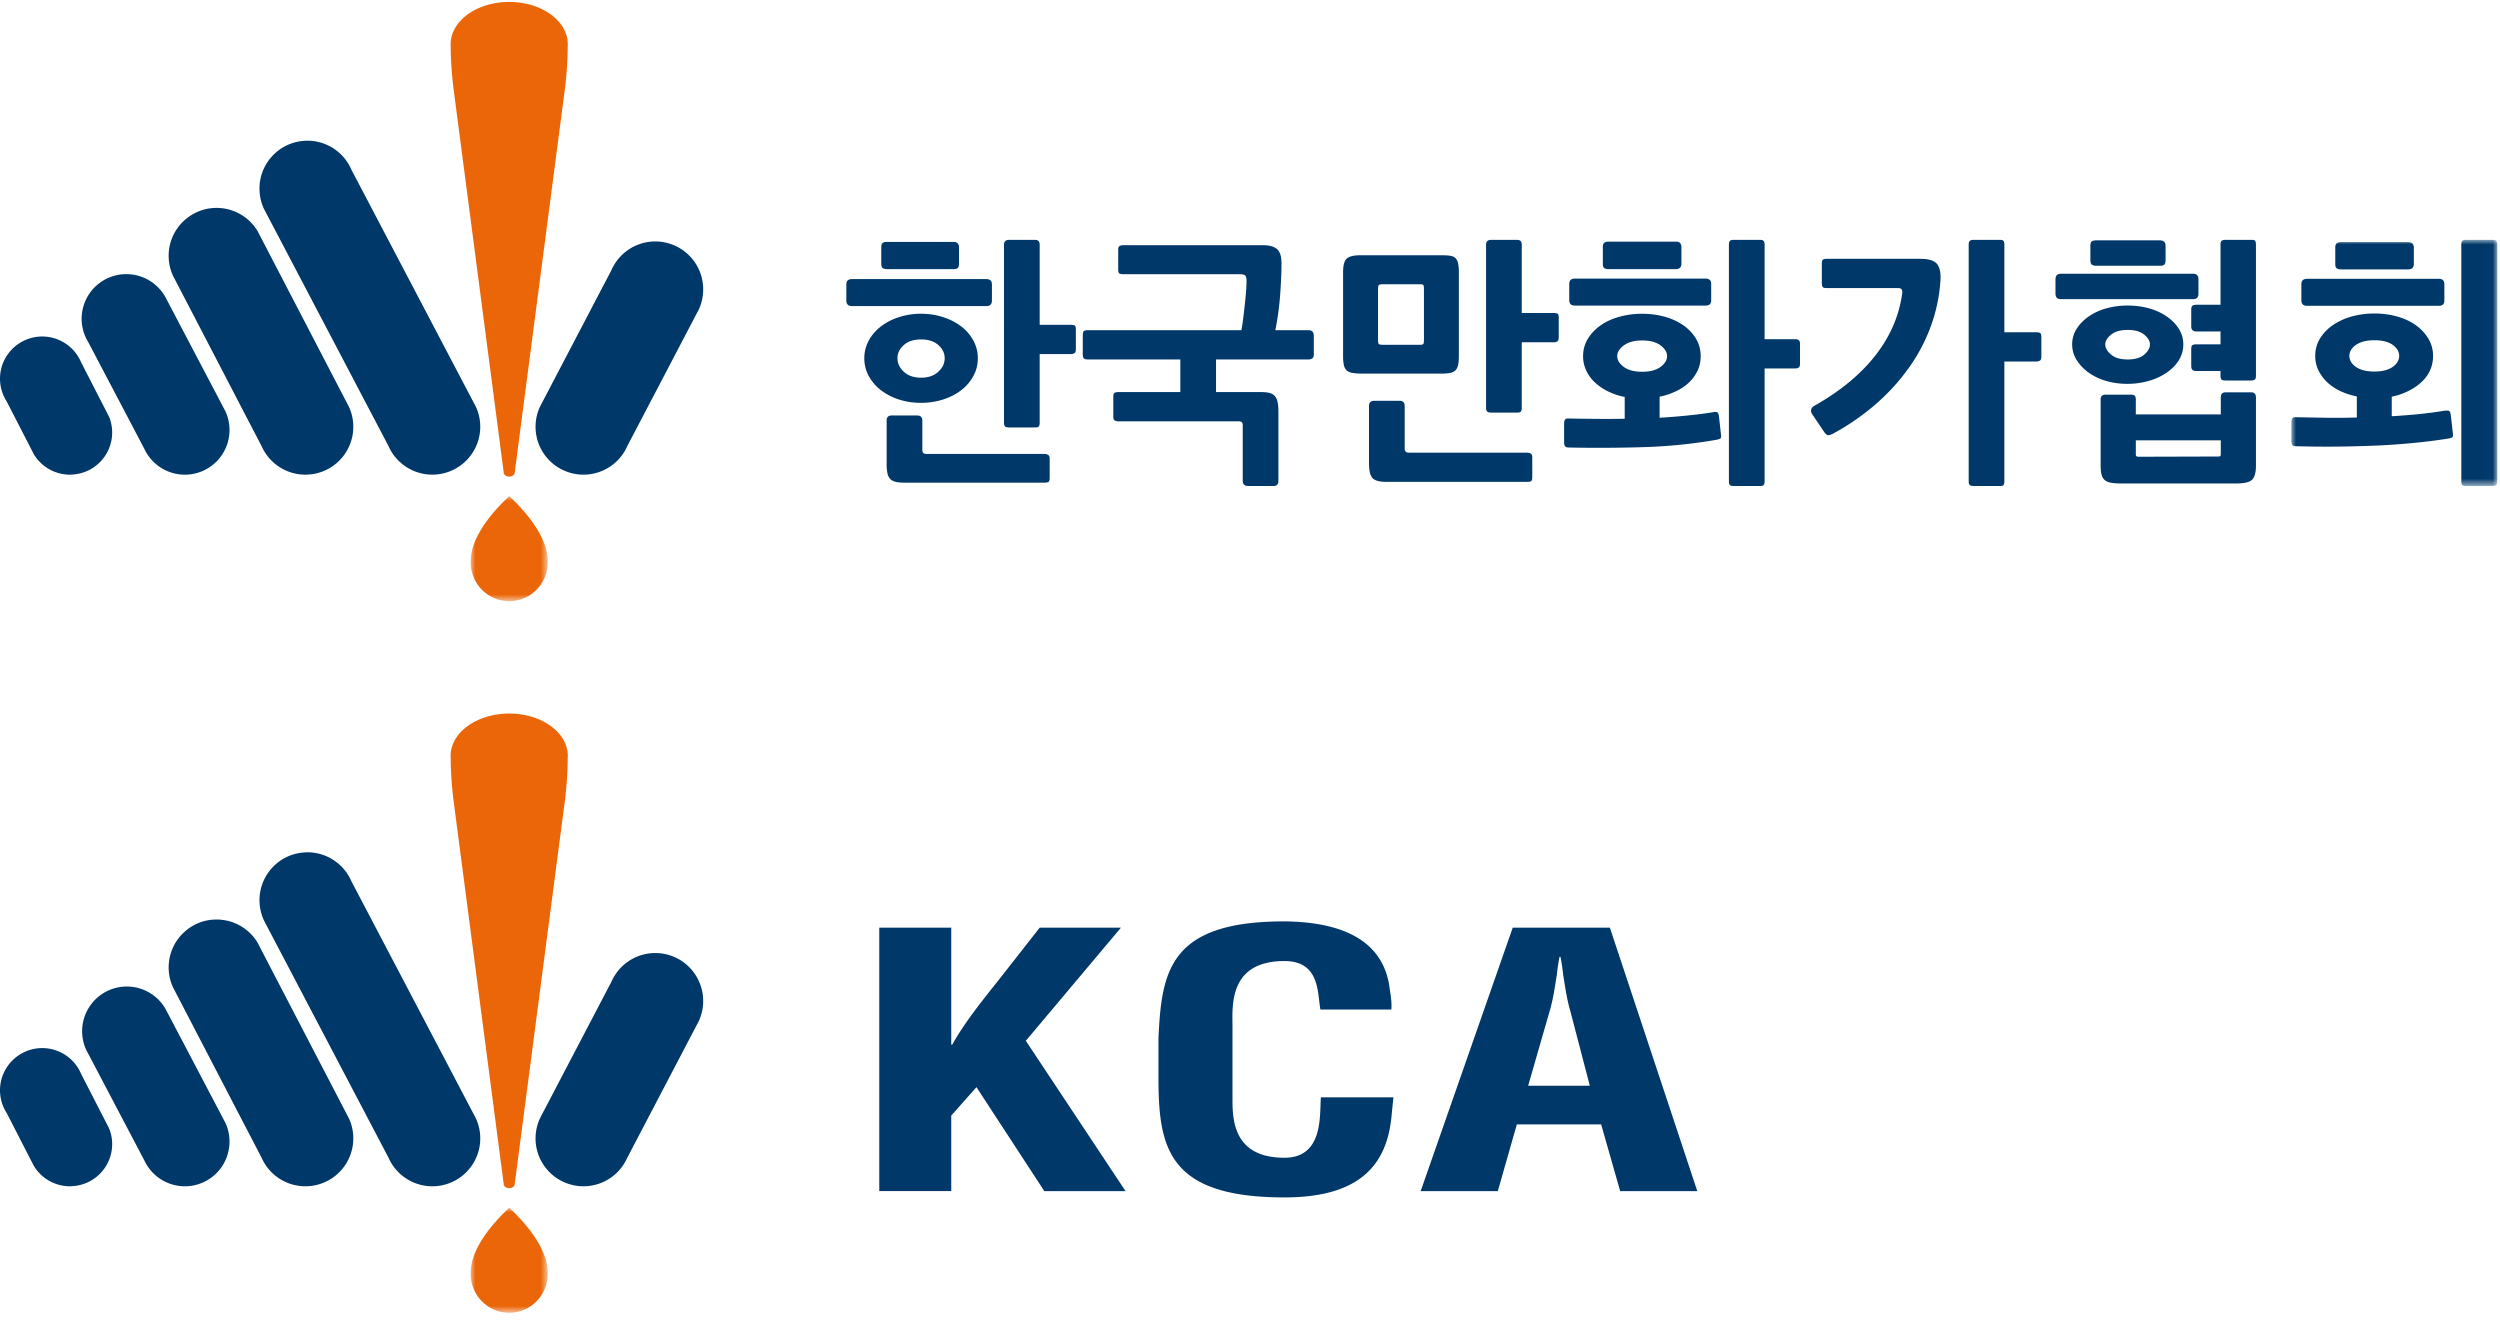 <svg width="267" height="141" viewBox="0 0 267 141" xmlns="http://www.w3.org/2000/svg" xmlns:xlink="http://www.w3.org/1999/xlink">
    <defs>
        <path id="lo0bif4tba" d="M0 0h21.99v26.288H0z"/>
        <path id="dx2rv93lzc" d="M0 0h8.242v11.225H0z"/>
        <path id="qs5c2eevoe" d="M0 0h8.242v11.225H0z"/>
    </defs>
    <g fill="none" fill-rule="evenodd">
        <path d="M114.354 37.817h-3.317v7.316c0 .203-.034.342-.098.415-.064.073-.194.107-.4.107h-2.766c-.203 0-.343-.034-.425-.107-.082-.073-.123-.212-.123-.415V26.138c0-.349.183-.521.548-.521h2.766c.333 0 .498.172.498.521v8.55h3.317c.143 0 .271.021.385.055.107.04.162.185.162.44v2.14c0 .198-.052.334-.15.396a.744.744 0 0 1-.397.098m-15.983-1.565c-.789 0-1.406.202-1.851.606-.449.4-.671.864-.671 1.397 0 .546.226 1.032.682 1.45.455.424 1.073.632 1.84.632.765 0 1.377-.208 1.835-.632.457-.418.685-.904.685-1.45 0-.533-.223-.997-.671-1.397-.447-.404-1.064-.606-1.85-.606m13.16 15.299H96.587c-.386 0-.699-.032-.948-.094-.244-.066-.44-.171-.573-.317a1.21 1.21 0 0 1-.287-.605 4.477 4.477 0 0 1-.085-.96v-4.66c0-.365.185-.545.552-.545h2.683c.383 0 .577.18.577.544v3.154c0 .274.139.413.41.413h12.614c.144 0 .278.032.395.094.121.066.18.198.18.4v2.081c0 .258-.059.404-.18.44-.117.037-.25.055-.395.055m-9.707-22.81h-7.13a.839.839 0 0 1-.396-.097c-.117-.062-.176-.222-.176-.48v-1.755c0-.255.059-.415.176-.48a.837.837 0 0 1 .397-.093h7.13c.405 0 .601.2.601.6v1.7c0 .202-.036.351-.109.455-.074.098-.234.15-.493.15M98.34 43.023c-.819 0-1.598-.119-2.328-.354a6.4 6.4 0 0 1-1.917-.988 4.8 4.8 0 0 1-1.304-1.509 3.932 3.932 0 0 1-.483-1.918c0-.678.162-1.307.483-1.894.32-.584.756-1.09 1.304-1.506a6.306 6.306 0 0 1 1.93-.987 7.56 7.56 0 0 1 2.347-.358c.82 0 1.602.117 2.342.358.74.236 1.385.567 1.934.987.547.417.981.922 1.3 1.506a3.85 3.85 0 0 1 .484 1.894c0 .692-.16 1.334-.484 1.918a4.782 4.782 0 0 1-1.3 1.51c-.55.42-1.194.747-1.934.987a7.8 7.8 0 0 1-2.374.354m6.994-10.335H90.965c-.382 0-.576-.2-.576-.605v-1.7c0-.382.2-.576.605-.576h14.34c.4 0 .604.194.604.577v1.728c0 .382-.205.576-.605.576M139.742 38.39h-9.87v3.483h4.742c.404 0 .726.032.974.094.249.066.437.18.575.344.137.167.234.379.286.646.057.265.084.587.084.974v7.428c0 .365-.173.546-.52.546h-2.687c-.404 0-.602-.181-.602-.546v-5.951c0-.274-.128-.41-.384-.41h-12.886a.839.839 0 0 1-.384-.083c-.112-.052-.167-.182-.167-.383v-2.166c0-.238.055-.379.167-.427a1.01 1.01 0 0 1 .384-.066h6.605V38.39h-9.869c-.218 0-.366-.04-.44-.12-.072-.084-.11-.227-.11-.43v-1.97c0-.222.027-.375.084-.47.054-.089.208-.135.466-.135h16.395c.075-.402.14-.868.207-1.397.064-.529.123-1.054.178-1.564.053-.511.096-.974.123-1.383.026-.411.039-.7.039-.867 0-.274-.032-.468-.109-.587-.075-.118-.285-.18-.632-.18h-12.39c-.183 0-.322-.021-.426-.066-.101-.046-.15-.189-.15-.429v-2.137c0-.198.049-.326.15-.383a.903.903 0 0 1 .426-.082h14.942c.657 0 1.14.143 1.454.424.31.285.467.774.467 1.466 0 .97-.05 2.09-.14 3.362a30.453 30.453 0 0 1-.519 3.823h3.537c.382 0 .573.201.573.605v1.97c0 .22-.052.369-.166.442a.723.723 0 0 1-.407.108M165.925 36.555h-3.401v6.99c0 .202-.034.34-.096.41-.065.073-.198.112-.397.112h-2.768c-.204 0-.347-.039-.429-.112-.078-.07-.123-.208-.123-.41V26.137c0-.347.182-.52.552-.52h2.768c.327 0 .493.173.493.52v7.294h3.4c.143 0 .273.018.385.051.107.04.162.175.162.412v2.169c0 .198-.05.333-.15.395a.725.725 0 0 1-.396.098zm-13.848-5.649c0-.237-.018-.39-.056-.452-.037-.066-.172-.096-.409-.096h-3.894c-.237 0-.386.027-.45.082-.066.053-.096.21-.096.466v5.375c0 .253.03.41.096.464.064.057.213.08.45.08h3.894c.237 0 .372-.033.41-.106.037-.073.055-.22.055-.438v-5.375zm10.995 20.561h-14.943c-.783 0-1.299-.135-1.548-.41-.248-.275-.372-.793-.372-1.563v-6.112c0-.386.19-.577.578-.577h2.686c.367 0 .55.19.55.577v4.55c0 .275.144.41.44.41h12.609c.146 0 .277.032.398.098.12.062.177.194.177.395v2.143c0 .253-.057.399-.177.438a1.471 1.471 0 0 1-.398.051zm-9.13-11.568h-8.47c-.423 0-.767-.025-1.03-.07-.267-.046-.47-.135-.618-.273a1.1 1.1 0 0 1-.3-.575 4.656 4.656 0 0 1-.083-.974v-8.91c0-.787.141-1.288.424-1.51.285-.219.765-.328 1.44-.328h8.637c.384 0 .696.018.93.057.243.034.428.114.561.242.14.13.237.317.29.565.057.249.082.573.082.973v8.911c0 .4-.025.725-.082.974-.053.247-.15.438-.29.575-.133.138-.318.227-.56.274-.235.044-.547.07-.931.07zM191.722 39.35h-3.262v12.038c0 .219-.038.357-.112.423-.073.063-.209.095-.408.095h-2.77c-.202 0-.34-.032-.41-.095-.075-.066-.112-.204-.112-.423V26.137c0-.201.037-.34.112-.413.07-.073.208-.108.41-.108h2.77c.2 0 .335.035.408.108.074.073.112.212.112.413v10.087h3.262c.146 0 .269.033.368.098.102.063.152.205.152.424v2.082c0 .22-.043.365-.136.427-.09.063-.217.095-.384.095m-16.34-2.99c-.824 0-1.473.174-1.945.521-.477.349-.715.733-.715 1.155 0 .42.233.803.7 1.15.464.345 1.12.518 1.96.518.84 0 1.494-.173 1.96-.518.468-.347.7-.73.7-1.15 0-.422-.232-.806-.7-1.155-.466-.347-1.12-.521-1.96-.521m3.62-7.62h-7.24a.799.799 0 0 1-.41-.097c-.111-.062-.168-.223-.168-.479v-1.783c0-.237.057-.394.167-.466a.721.721 0 0 1 .411-.107h7.24c.381 0 .575.2.575.601v1.727c0 .404-.194.605-.575.605m3.152 3.894h-13.958c-.399 0-.6-.196-.6-.579V30.33c0-.383.201-.575.6-.575h13.958c.402 0 .602.192.602.575v1.755c0 .365-.2.55-.602.55m1.152 14.337a55.73 55.73 0 0 1-7.8.783c-2.68.08-5.326.093-7.938.041-.22 0-.36-.048-.426-.139-.062-.094-.094-.236-.094-.437v-1.974c0-.203.035-.349.108-.44.073-.089.21-.128.412-.11.987.021 1.979.034 2.975.04.995.012 1.99.004 2.974-.012v-2.33a7.294 7.294 0 0 1-1.77-.59 5.786 5.786 0 0 1-1.396-.945 4.07 4.07 0 0 1-.929-1.262 3.521 3.521 0 0 1-.347-1.56c0-.679.17-1.298.507-1.853a4.818 4.818 0 0 1 1.374-1.44c.57-.4 1.244-.709 2.017-.919a8.991 8.991 0 0 1 2.41-.315c.84 0 1.638.104 2.398.315.759.21 1.424.518 2 .919a4.702 4.702 0 0 1 1.36 1.44c.324.555.492 1.174.492 1.852 0 .566-.109 1.08-.33 1.55a4.31 4.31 0 0 1-.914 1.259 5.345 5.345 0 0 1-1.403.945 7.516 7.516 0 0 1-1.74.576v2.25a68.863 68.863 0 0 0 2.81-.223c.941-.09 1.878-.208 2.81-.354.258-.055.43-.058.52-.014.09.045.155.178.194.397l.219 1.974c.035.258.01.405-.082.452a1.822 1.822 0 0 1-.411.124M217.466 38.61h-3.4v12.778c0 .219-.034.357-.098.423-.062.063-.194.095-.395.095h-2.767c-.201 0-.344-.032-.426-.095-.083-.066-.124-.204-.124-.423V26.137c0-.201.04-.34.124-.413.082-.073.225-.108.426-.108h2.767c.201 0 .333.035.395.108.064.073.098.212.098.413v9.347h3.4a.94.94 0 0 1 .4.07c.098.046.15.195.15.452v2.082c0 .222-.052.361-.15.423a.721.721 0 0 1-.4.098m-21.603 7.651c-.256.146-.454.22-.59.22-.138 0-.28-.102-.424-.303l-1.292-1.919c-.125-.181-.166-.354-.123-.521a.658.658 0 0 1 .317-.387c2.758-1.55 4.933-3.344 6.526-5.37 1.59-2.03 2.549-4.24 2.876-6.636.059-.386-.08-.576-.41-.576h-7.645c-.242 0-.388-.04-.44-.123-.058-.082-.085-.226-.085-.424v-2.057c0-.219.036-.358.11-.423.073-.065.209-.098.415-.098h9.975c.913 0 1.518.187 1.812.562.29.376.413.966.354 1.77a17.457 17.457 0 0 1-1.002 4.797 18.39 18.39 0 0 1-2.303 4.414 22.275 22.275 0 0 1-3.492 3.88 25.258 25.258 0 0 1-4.579 3.194M234.575 39.624c-.185 0-.32-.035-.41-.11-.09-.075-.14-.21-.14-.411v-1.808c0-.257.053-.406.15-.45a.957.957 0 0 1 .4-.072h2.577v-1.372h-2.577c-.365 0-.55-.182-.55-.546V33.07c0-.235.053-.38.15-.437a.824.824 0 0 1 .4-.084h2.577v-6.412c0-.24.05-.387.15-.442a.838.838 0 0 1 .396-.08h2.773c.237 0 .372.048.41.15.035.101.054.222.054.372v13.98c0 .202-.035.337-.108.41-.073.073-.21.11-.413.11h-2.743c-.197 0-.336-.03-.41-.095-.07-.064-.11-.196-.11-.397v-.522h-2.576zm2.605 7.404h-9.075v1.51c0 .163.093.243.274.243l8.554-.025c.165 0 .247-.073.247-.219v-1.51zm-9.95-11.79c-.771 0-1.358.17-1.771.506-.411.339-.618.682-.618 1.03 0 .382.207.747.618 1.095.413.348 1 .522 1.77.522.784 0 1.376-.174 1.78-.522.4-.348.606-.713.606-1.096 0-.347-.205-.69-.606-1.029-.404-.336-.996-.507-1.78-.507zm11.595 16.396h-12.34c-.437 0-.795-.029-1.069-.084-.272-.055-.486-.15-.64-.288-.157-.135-.268-.333-.332-.587-.064-.258-.096-.598-.096-1.015v-6.99c0-.348.175-.522.52-.522h2.69c.2 0 .34.034.423.109.083.072.124.211.124.412v1.59h9.075v-1.812c0-.365.173-.546.518-.546h2.743c.33 0 .494.181.494.546v7.293c0 .716-.13 1.205-.398 1.481-.264.274-.835.413-1.712.413zm-8.144-23.25h-6.85a.747.747 0 0 1-.401-.109c-.121-.073-.178-.24-.178-.493v-1.538c0-.256.057-.416.178-.478a.847.847 0 0 1 .4-.095h6.85c.405 0 .604.201.604.602v1.48c0 .22-.036.38-.109.477-.074.104-.238.154-.494.154zm-3.512 12.61a7.97 7.97 0 0 1-2.244-.313 5.997 5.997 0 0 1-1.867-.893 4.807 4.807 0 0 1-1.273-1.342 3.11 3.11 0 0 1-.478-1.673c0-.603.16-1.157.478-1.657.32-.503.748-.943 1.289-1.317a6.22 6.22 0 0 1 1.878-.866 8.349 8.349 0 0 1 2.278-.3c.8 0 1.568.098 2.287.3a6.224 6.224 0 0 1 1.891.866c.54.374.97.814 1.29 1.317.318.5.478 1.054.478 1.657 0 .62-.16 1.189-.477 1.702-.32.51-.757.955-1.305 1.327a6.532 6.532 0 0 1-1.904.88 8.349 8.349 0 0 1-2.32.313zm7.048-9.044h-14.119c-.384 0-.573-.203-.573-.605v-1.51c0-.4.198-.6.602-.6h14.09c.386 0 .577.2.577.6v1.537c0 .382-.19.578-.577.578z" fill="#003869"/>
        <g transform="translate(244.717 25.617)">
            <mask id="v3su6mdyub" fill="#fff">
                <use xlink:href="#lo0bif4tba"/>
            </mask>
            <path d="M21.469 26.288h-2.796c-.205 0-.338-.032-.413-.094-.071-.066-.109-.205-.109-.424V.52c0-.201.038-.34.109-.413.075-.073.208-.107.413-.107h2.796c.2 0 .336.034.41.107.072.073.111.212.111.413v25.25c0 .22-.039.358-.11.424-.075.062-.212.094-.411.094M8.883 10.72c-.84 0-1.499.164-1.974.49-.475.33-.71.728-.71 1.181 0 .456.233.85.697 1.18.469.326 1.127.493 1.987.493.824 0 1.468-.167 1.936-.493.463-.33.696-.724.696-1.18 0-.453-.233-.85-.696-1.181-.468-.326-1.112-.49-1.936-.49m3.591-7.567H5.266a.831.831 0 0 1-.398-.098c-.12-.062-.178-.222-.178-.479V.82c0-.235.058-.392.178-.465a.735.735 0 0 1 .398-.112h7.208c.402 0 .607.203.607.605v1.7c0 .404-.205.605-.607.605m3.293 3.892H1.675c-.404 0-.605-.194-.605-.576V4.74c0-.382.2-.578.605-.578h14.092c.382 0 .574.196.574.578v1.755c0 .365-.192.548-.574.548m1.01 14.176c-1.258.199-2.57.365-3.935.49-1.356.129-2.74.223-4.136.275-1.398.055-2.79.087-4.182.098-1.39.01-2.725-.007-4.004-.043-.221 0-.36-.044-.422-.139-.064-.09-.098-.233-.098-.438V19.49c0-.2.04-.345.11-.438.073-.09.212-.126.41-.109 1.043.018 2.11.04 3.196.056 1.086.017 2.182.007 3.277-.027v-2.25a7.762 7.762 0 0 1-1.768-.573 5.4 5.4 0 0 1-1.4-.948 4.448 4.448 0 0 1-.933-1.262 3.498 3.498 0 0 1-.342-1.549 3.5 3.5 0 0 1 .51-1.852A4.701 4.701 0 0 1 4.443 9.1a6.768 6.768 0 0 1 2.013-.919 8.977 8.977 0 0 1 2.426-.316c.841 0 1.642.105 2.399.316.76.212 1.423.518 1.991.919a4.847 4.847 0 0 1 1.353 1.438c.341.56.509 1.176.509 1.852 0 .568-.109 1.09-.328 1.561-.22.477-.53.897-.934 1.262-.4.368-.872.682-1.413.947a7.164 7.164 0 0 1-1.737.59v2.087c.968-.06 1.911-.13 2.839-.223.918-.09 1.838-.21 2.753-.36.272-.033.45-.026.534.018.083.045.137.178.176.397l.222 1.974c.034.258.013.408-.07.452a1.573 1.573 0 0 1-.4.125" fill="#003869" mask="url(#v3su6mdyub)"/>
        </g>
        <g transform="translate(50.262 52.982)">
            <mask id="e5ga1vltwd" fill="#fff">
                <use xlink:href="#dx2rv93lzc"/>
            </mask>
            <path d="M8.208 6.546C8.196 6.064 7.948 3.574 4.122 0 .294 3.574.046 6.064.037 6.546c-.021.17-.037.34-.037.514 0 2.301 1.847 4.165 4.122 4.165 2.276 0 4.12-1.864 4.12-4.165 0-.174-.014-.343-.034-.514" fill="#EB6608" mask="url(#e5ga1vltwd)"/>
        </g>
        <path d="M60.63 4.478C60.45 2.097 57.725.207 54.385.207c-3.327 0-6.048 1.876-6.245 4.243-.004.09-.013.181-.013.275 0 .08.006.16.01.243.003 1.377.102 2.85.284 4.39l5.373 41.073v.007c0 .258.265.466.59.466.32 0 .58-.201.59-.448L60.35 9.358c.184-1.557.281-3.045.281-4.435a2.445 2.445 0 0 0-.001-.445" fill="#EB6608"/>
        <path d="m50.813 43.42-.221-.416-13.054-24.865a4.744 4.744 0 0 0-.374-.712 5.107 5.107 0 0 0-4.791-2.378 5.105 5.105 0 0 0-3.474 1.821 5.095 5.095 0 0 0-1.185 3.275c0 .781.174 1.522.489 2.185l.187.356 13.113 24.975c.089.205.194.399.308.591a5.118 5.118 0 0 0 9.48-2.67c0-.776-.172-1.505-.478-2.162M57.678 43.42l.217-.416 7.382-14.106c.105-.248.232-.485.376-.714a5.115 5.115 0 0 1 9.448 2.72c0 .784-.176 1.52-.487 2.188l-.19.355-7.44 14.214a5.033 5.033 0 0 1-.308.591 5.117 5.117 0 0 1-9.479-2.67c0-.776.171-1.505.48-2.162M37.268 43.451l-.233-.448-9.222-17.739-.315-.605a5.116 5.116 0 0 0-5.66-2.29 5.09 5.09 0 0 0-2.045 1.078 5.08 5.08 0 0 0-1.78 3.873c0 .77.17 1.5.476 2.157l.204.39 9.25 17.79a5.115 5.115 0 0 0 4.675 3.038c.096 0 .192-.004.286-.01a5.094 5.094 0 0 0 3.754-1.97 5.101 5.101 0 0 0 .61-5.264M24.073 43.924l-.23-.438-6.045-11.502-.148-.278a4.77 4.77 0 0 0-4.157-2.429 4.768 4.768 0 0 0-4.373 6.68c.089.21.198.414.317.604l5.957 11.332a4.778 4.778 0 0 0 4.328 2.803h.018a4.766 4.766 0 0 0 4.771-4.773c0-.712-.157-1.39-.438-1.999M11.679 44.58c-.022-.044-.038-.089-.063-.135l-.361-.701-2.588-5.04a4.25 4.25 0 0 0-.28-.554 4.501 4.501 0 0 0-5.945-1.707l-.123.063A4.51 4.51 0 0 0 0 40.448a4.547 4.547 0 0 0 .728 2.45l2.582 5.026.292.568a4.495 4.495 0 0 0 3.868 2.203c.035 0 .067-.003.1-.007a4.491 4.491 0 0 0 3.592-1.915 4.47 4.47 0 0 0 .516-4.193z" fill="#003869"/>
        <g>
            <g transform="translate(50.262 128.982)">
                <mask id="bxnuczbb6f" fill="#fff">
                    <use xlink:href="#qs5c2eevoe"/>
                </mask>
                <path d="M8.208 6.542c-.012-.48-.26-2.968-4.086-6.542C.294 3.574.046 6.062.037 6.542c-.021.171-.037.34-.037.515 0 2.3 1.847 4.168 4.122 4.168 2.276 0 4.12-1.867 4.12-4.168 0-.175-.014-.344-.034-.515" fill="#EB6608" mask="url(#bxnuczbb6f)"/>
            </g>
            <path d="M60.63 80.475c-.179-2.382-2.906-4.268-6.246-4.268-3.326 0-6.048 1.876-6.245 4.243-.004.09-.013.181-.013.275 0 .08.006.159.011.243.002 1.377.102 2.85.283 4.387l5.373 41.076v.007c0 .254.265.463.59.463.32 0 .58-.198.59-.445l5.378-41.101c.184-1.558.282-3.042.282-4.436a2.358 2.358 0 0 0-.002-.444" fill="#EB6608"/>
            <path d="m50.813 119.417-.221-.417-13.054-24.864a4.998 4.998 0 0 0-.374-.71 5.112 5.112 0 0 0-4.334-2.401c-.153 0-.306.01-.457.025a5.077 5.077 0 0 0-3.474 1.82 5.095 5.095 0 0 0-1.185 3.275c0 .778.174 1.522.489 2.185l.187.356 13.113 24.975a5.113 5.113 0 0 0 7.713 2.032 5.116 5.116 0 0 0 1.597-6.276M57.678 119.417l.217-.417 7.382-14.106c.105-.247.232-.484.376-.71a5.107 5.107 0 0 1 4.787-2.378 5.108 5.108 0 0 1 3.476 1.823 5.132 5.132 0 0 1 .698 5.46l-.19.358-7.44 14.214a5.113 5.113 0 0 1-7.71 2.032 5.108 5.108 0 0 1-1.596-6.276M37.268 119.448l-.233-.445-9.222-17.739-.315-.608a5.112 5.112 0 0 0-4.37-2.451c-.443 0-.875.053-1.29.16a5.09 5.09 0 0 0-2.045 1.079 5.092 5.092 0 0 0-1.78 3.874c0 .772.17 1.499.476 2.155l.204.39 9.25 17.79c.087.2.185.39.295.572a5.115 5.115 0 0 0 4.38 2.47c.096 0 .192-.004.287-.01a5.094 5.094 0 0 0 3.753-1.971 5.104 5.104 0 0 0 .61-5.266M24.073 119.924l-.23-.441-6.045-11.5-.148-.28a4.77 4.77 0 1 0-8.213 4.859l5.957 11.33a4.79 4.79 0 0 0 4.328 2.805l.018-.001a4.77 4.77 0 0 0 4.771-4.773c0-.712-.156-1.394-.438-1.999M11.679 120.58c-.022-.048-.038-.092-.063-.135l-.361-.705-2.588-5.04a4.51 4.51 0 0 0-4.157-2.764 4.49 4.49 0 0 0-2.068.504l-.123.066A4.509 4.509 0 0 0 0 116.444a4.518 4.518 0 0 0 .728 2.451l2.582 5.03.292.567a4.502 4.502 0 0 0 3.868 2.204c.035 0 .067-.004.1-.008a4.506 4.506 0 0 0 4.411-4.504c0-.568-.11-1.102-.302-1.604zM93.907 127.21V99.078h7.687v12.49h.11c1.208-2.21 3.186-4.686 4.832-6.75l4.503-5.74h8.676l-10.157 12.079 10.65 16.053h-8.675l-7.248-11.102-2.691 3.038v8.064h-7.687zM148.818 117.195c-.055.525-.11 1.088-.166 1.613-.384 5.138-2.91 9.076-11.475 9.076-12.63 0-13.453-5.474-13.453-12.976v-4.015c.329-7.163 1.153-12.49 13.453-12.49 6.862.073 10.708 2.476 11.255 7.276.112.713.22 1.425.167 2.137h-7.58c-.327-1.8-.053-5.175-3.842-5.175-6.04 0-5.546 4.915-5.546 7.092v7.799c0 2.326.274 6.115 5.546 6.115 4.227 0 3.735-4.65 3.897-6.452h7.744zM159.966 127.21l2.032-7.126h9.004l2.032 7.126h8.237l-9.335-28.132h-10.378l-9.83 28.132h8.238zm5.543-19.244c.385-1.31.55-2.586.77-3.9.054-.635.167-1.276.275-1.874h.11c.109.598.22 1.239.275 1.874.218 1.314.384 2.59.768 3.9l2.086 7.992h-6.588l2.304-7.992z" fill="#003869"/>
        </g>
    </g>
</svg>
